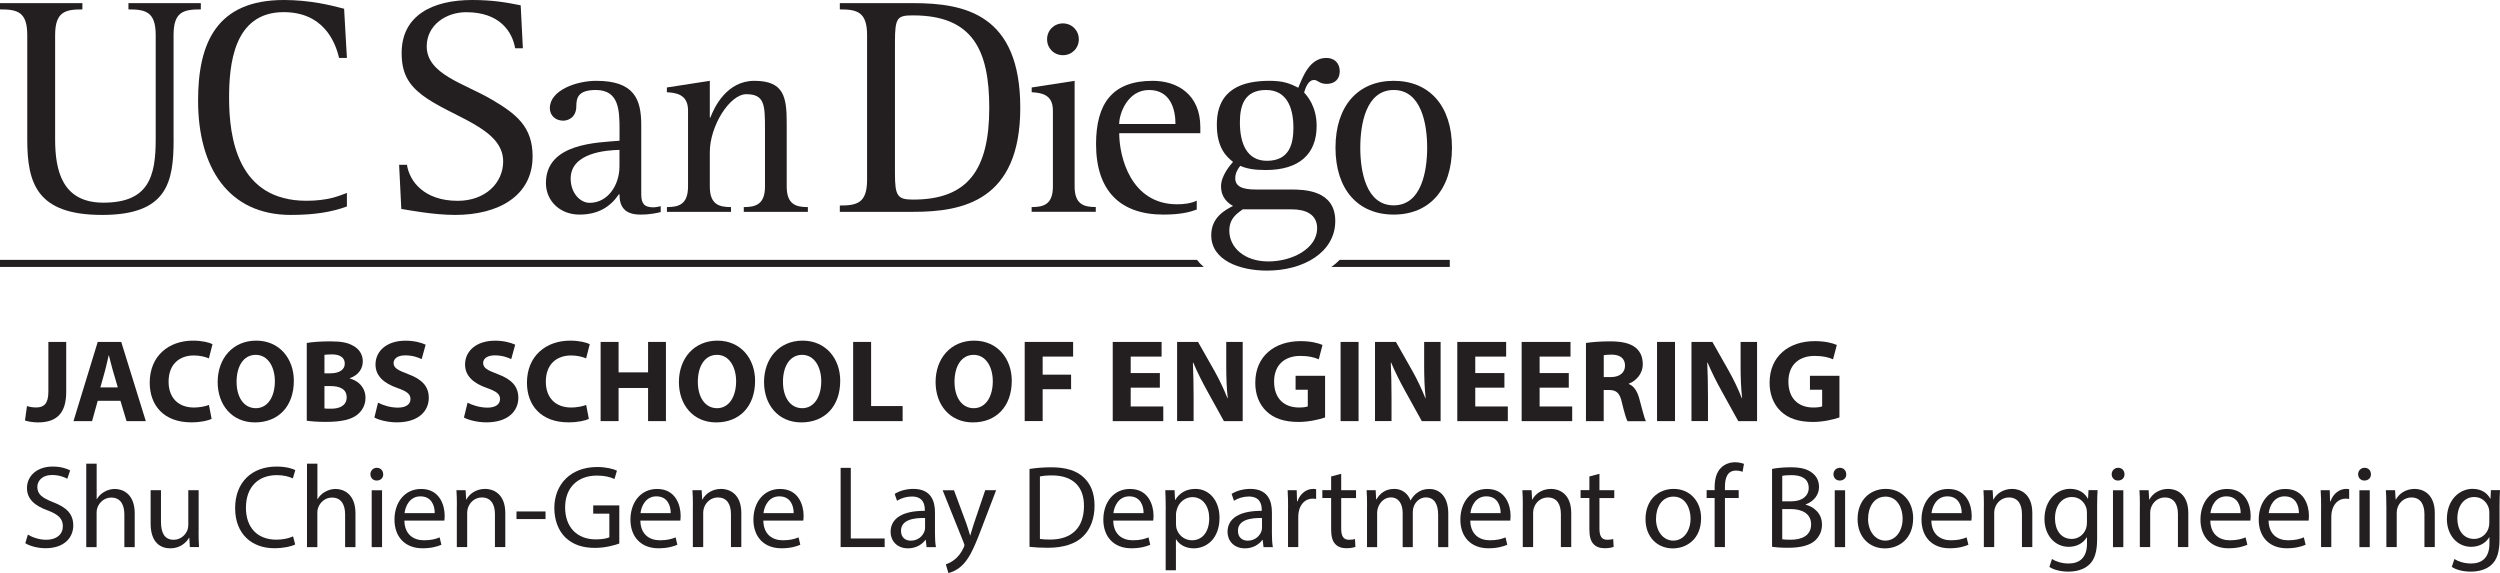 <?xml version="1.0" encoding="UTF-8"?><svg id="Layer_1" xmlns="http://www.w3.org/2000/svg" viewBox="0 0 446.67 102.39"><g><path d="M31.02,24.91c0,7.67-1.12,13.49-12.77,13.49s-13.38-5.6-13.38-13.49V6.27C4.87,2.07,3.08,1.68,0,1.68V.56H14.72V1.68c-3.02,0-4.87,.39-4.87,4.59V24.91c0,5.71,1.35,11.3,8.62,11.3,8.07,0,9.35-4.64,9.35-11.3V6.27c0-4.2-1.84-4.59-4.87-4.59V.56h12.93V1.68c-3.08,0-4.87,.39-4.87,4.59V24.91Z" fill="#231f20"/><path d="M61.98,36.89c-2.74,1.01-5.88,1.51-10.02,1.51-11.19,0-16.57-8.51-16.57-20.43,0-10.36,3.35-17.97,15.34-17.97,4.48,0,8.29,.9,10.75,1.56l.5,8.79h-1.4c-.73-3.14-2.96-8.18-9.91-8.18-9.01,0-9.74,9.57-9.74,15.34,0,7.22,1.57,18.36,13.83,18.36,3.75,0,5.77-.84,7.22-1.4v2.41Z" fill="#231f20"/><path d="M92.04,8.62c-.51-2.96-2.75-6.44-8.74-6.44-3.75,0-7.06,2.41-7.06,6.1,0,4.98,6.67,6.61,11.54,9.46,4.42,2.58,7.38,4.87,7.38,10.19,0,7.11-6.16,10.47-13.83,10.47-3.81,0-8.22-.84-9.63-1.07l-.39-7.89h1.4c.45,2.97,3.08,6.44,9.07,6.44,4.93,0,8.12-3.19,8.12-7.05,0-6.04-9.29-7.89-14.5-11.87-2.46-1.9-3.64-3.92-3.64-7.5,0-6.72,5.54-9.46,12.59-9.46,3.76,0,6.16,.45,8.68,.95l.39,7.67h-1.4Z" fill="#231f20"/><path d="M118.05,37.89c-.6,.15-1.84,.45-3.63,.45-2.89,0-3.74-1.49-3.74-3.63h-.1c-1.53,2.24-3.68,3.63-7.07,3.63s-5.97-2.39-5.97-5.63c0-7.22,9.36-7.22,13.15-7.57v-1.89c0-3.49-.05-7.17-4.23-7.17-3.09,0-3.49,1.3-3.49,2.89,0,2.04-1.49,2.59-2.34,2.59-1.35,0-2.39-.9-2.39-2.24,0-3.24,4.83-4.88,8.27-4.88,6.82,0,8.06,3.28,8.06,7.91v12.35c0,1.74,.6,2.34,2.14,2.34,.45,0,.9-.1,1.34-.2v1.04Zm-7.37-11.11c-2.34,.05-8.72,.5-8.72,5.13,0,2.59,1.7,4.33,3.39,4.33,3.24,0,5.33-3.14,5.33-6.52v-2.94Z" fill="#231f20"/><path d="M119.15,37c2.09,0,3.78-.45,3.78-3.68v-13.6c0-2.99-2.34-3.14-3.78-3.24v-.85l7.67-1.19v6.57h.1c.69-1.84,2.93-6.57,7.86-6.57,5.28,0,5.78,2.88,5.78,7.52v11.36c0,3.24,1.69,3.68,3.78,3.68v.85h-11.45v-.85c2.09,0,3.79-.45,3.79-3.68v-10.26c0-4.28-.05-6.23-3.34-6.23-2.93,0-6.52,5.62-6.52,10.36v6.13c0,3.24,1.69,3.68,3.79,3.68v.85h-11.45v-.85Z" fill="#231f20"/><path d="M150.05,36.72c3.03,0,4.87-.39,4.87-4.59V6.27c0-4.2-1.85-4.59-4.87-4.59V.56h13.1c9.29,0,19.14,2.02,19.14,18.7s-10.35,18.59-19.14,18.59h-13.1v-1.12Zm9.85-5.76c0,4.08,.45,4.7,3.25,4.7,9.63,0,13.6-5.15,13.6-16.4,0-10.3-2.96-16.51-13.6-16.51-2.8,0-3.25,.34-3.25,4.7V30.96Z" fill="#231f20"/><path d="M184.33,37c2.1,0,3.79-.45,3.79-3.68v-13.6c0-2.99-2.29-3.14-3.79-3.24v-.85l7.67-1.19v18.87c0,3.24,1.69,3.68,3.78,3.68v.85h-11.46v-.85Zm2.75-29.98c0-1.59,1.24-2.84,2.83-2.84s2.84,1.24,2.84,2.84-1.24,2.84-2.84,2.84-2.83-1.24-2.83-2.84Z" fill="#231f20"/><path d="M213.81,37.44c-1.2,.45-2.89,.9-5.93,.9-7.72,0-12.05-4.23-12.05-12.6,0-7.27,2.94-11.3,10.11-11.3,4.48,0,8.52,2.49,8.52,8.26v1.1h-14.49c0,4.18,2.04,12.7,10.36,12.7,1.14,0,2.49-.15,3.49-.65v1.59Zm-3.79-15.29c0-2.64-.9-6.07-4.73-6.07s-5.33,4.23-5.33,6.07h10.06Z" fill="#231f20"/><path d="M230.65,33.86c2.38,0,7.92,.1,7.92,5.63s-5.58,8.86-12.2,8.86c-4.88,0-9.96-1.84-9.96-6.32,0-3.09,2.29-4.43,3.89-5.23-.85-.49-2.14-1.44-2.14-3.53,0-1.84,1.59-3.73,2.14-4.34-1.15-.94-2.89-2.44-2.89-6.67,0-6.42,4.68-7.82,9.41-7.82,2.29,0,3.54,.4,5.14,1.24,.79-1.89,1.98-5.33,5.02-5.33,1.4,0,2.39,.9,2.39,2.39,0,1.35-.85,2.25-2.34,2.25-1.29,0-1.59-.7-2.24-.7-1.09,0-1.54,1.45-1.79,2.24,.59,.65,2.24,2.49,2.24,5.98,0,5.03-3.13,7.87-9.11,7.87-1.99,0-3.44-.25-4.53-.75-.31,.4-.9,1.14-.9,2.24,0,1.99,2.49,1.99,4.08,1.99h5.88Zm-8.62,3.54c-1,.75-2.39,1.59-2.39,3.83,0,2.94,2.63,5.48,6.97,5.48s8.72-2.34,8.72-5.92c0-2.54-2.09-3.39-4.58-3.39h-8.71Zm4.33-8.67c4.18,0,4.73-3.28,4.73-5.93,0-3.73-1.29-6.72-4.88-6.72-3.94,0-4.68,2.89-4.68,5.78,0,3.78,1.24,6.87,4.83,6.87Z" fill="#231f20"/><path d="M238.61,26.39c0-7.47,4.03-11.95,10.4-11.95s10.41,4.48,10.41,11.95-4.03,11.95-10.41,11.95-10.4-4.48-10.4-11.95Zm10.4,10.3c4.98,0,5.98-6.17,5.98-10.3s-1-10.31-5.98-10.31-5.97,6.17-5.97,10.31,.99,10.3,5.97,10.3Z" fill="#231f20"/><g id="line"><path d="M213.86,46.43H0v1.26H215.07c-.46-.39-.86-.81-1.21-1.26Z" fill="#231f20"/><path d="M259.03,46.43h-19.67c-.45,.46-.94,.88-1.48,1.26h21.15v-1.26Z" fill="#231f20"/></g></g><g><path d="M8.64,61.09h3.19v8.94c0,4.03-1.93,5.44-5.04,5.44-.73,0-1.7-.12-2.33-.34l.36-2.58c.44,.15,1.01,.25,1.64,.25,1.34,0,2.18-.61,2.18-2.81v-8.9Z" fill="#231f20"/><path d="M17.46,71.61l-1.01,3.63h-3.32l4.33-14.15h4.2l4.39,14.15h-3.44l-1.09-3.63h-4.05Zm3.59-2.39l-.88-3c-.25-.84-.5-1.89-.71-2.73h-.04c-.21,.84-.42,1.91-.65,2.73l-.84,3h3.13Z" fill="#231f20"/><path d="M37.79,74.85c-.59,.29-1.91,.61-3.63,.61-4.89,0-7.41-3.04-7.41-7.08,0-4.83,3.44-7.52,7.73-7.52,1.66,0,2.92,.34,3.49,.63l-.65,2.54c-.65-.27-1.55-.52-2.69-.52-2.54,0-4.51,1.53-4.51,4.68,0,2.83,1.68,4.62,4.54,4.62,.97,0,2.04-.21,2.67-.46l.48,2.5Z" fill="#231f20"/><path d="M52.5,68.02c0,4.64-2.81,7.45-6.95,7.45s-6.66-3.17-6.66-7.2c0-4.24,2.71-7.41,6.89-7.41s6.72,3.25,6.72,7.16Zm-10.23,.19c0,2.77,1.3,4.72,3.44,4.72s3.4-2.06,3.4-4.81c0-2.54-1.22-4.72-3.42-4.72s-3.42,2.06-3.42,4.81Z" fill="#231f20"/><path d="M54.8,61.28c.84-.17,2.54-.29,4.14-.29,1.95,0,3.15,.19,4.18,.8,.99,.53,1.7,1.49,1.7,2.77s-.73,2.44-2.33,3.02v.04c1.62,.44,2.81,1.66,2.81,3.48,0,1.28-.59,2.29-1.47,3-1.03,.82-2.75,1.28-5.56,1.28-1.57,0-2.75-.1-3.46-.21v-13.9Zm3.17,5.42h1.05c1.68,0,2.58-.69,2.58-1.74s-.82-1.64-2.27-1.64c-.69,0-1.09,.04-1.36,.08v3.3Zm0,6.28c.31,.04,.69,.04,1.24,.04,1.45,0,2.73-.55,2.73-2.04s-1.28-2-2.88-2h-1.09v3.99Z" fill="#231f20"/><path d="M67.54,71.95c.86,.44,2.18,.88,3.55,.88,1.47,0,2.25-.61,2.25-1.53s-.67-1.39-2.37-1.99c-2.35-.82-3.88-2.12-3.88-4.18,0-2.42,2.02-4.26,5.35-4.26,1.6,0,2.77,.34,3.61,.71l-.71,2.58c-.57-.27-1.57-.67-2.96-.67s-2.06,.63-2.06,1.37c0,.9,.8,1.3,2.62,1.99,2.5,.92,3.67,2.23,3.67,4.22,0,2.37-1.83,4.39-5.71,4.39-1.62,0-3.21-.42-4.01-.86l.65-2.65Z" fill="#231f20"/><path d="M83.54,71.95c.86,.44,2.18,.88,3.55,.88,1.47,0,2.25-.61,2.25-1.53s-.67-1.39-2.37-1.99c-2.35-.82-3.88-2.12-3.88-4.18,0-2.42,2.02-4.26,5.35-4.26,1.6,0,2.77,.34,3.61,.71l-.71,2.58c-.57-.27-1.57-.67-2.96-.67s-2.06,.63-2.06,1.37c0,.9,.8,1.3,2.62,1.99,2.5,.92,3.67,2.23,3.67,4.22,0,2.37-1.83,4.39-5.71,4.39-1.62,0-3.21-.42-4.01-.86l.65-2.65Z" fill="#231f20"/><path d="M105.19,74.85c-.59,.29-1.91,.61-3.63,.61-4.89,0-7.41-3.04-7.41-7.08,0-4.83,3.44-7.52,7.73-7.52,1.66,0,2.92,.34,3.49,.63l-.65,2.54c-.65-.27-1.55-.52-2.69-.52-2.54,0-4.51,1.53-4.51,4.68,0,2.83,1.68,4.62,4.54,4.62,.97,0,2.04-.21,2.67-.46l.48,2.5Z" fill="#231f20"/><path d="M110.52,61.09v5.44h5.27v-5.44h3.19v14.15h-3.19v-5.92h-5.27v5.92h-3.21v-14.15h3.21Z" fill="#231f20"/><path d="M134.91,68.02c0,4.64-2.81,7.45-6.95,7.45s-6.66-3.17-6.66-7.2c0-4.24,2.71-7.41,6.89-7.41s6.72,3.25,6.72,7.16Zm-10.23,.19c0,2.77,1.3,4.72,3.44,4.72s3.4-2.06,3.4-4.81c0-2.54-1.22-4.72-3.42-4.72s-3.42,2.06-3.42,4.81Z" fill="#231f20"/><path d="M150.12,68.02c0,4.64-2.81,7.45-6.95,7.45s-6.66-3.17-6.66-7.2c0-4.24,2.71-7.41,6.89-7.41s6.72,3.25,6.72,7.16Zm-10.23,.19c0,2.77,1.3,4.72,3.44,4.72s3.4-2.06,3.4-4.81c0-2.54-1.22-4.72-3.42-4.72s-3.42,2.06-3.42,4.81Z" fill="#231f20"/><path d="M152.43,61.09h3.21v11.46h5.63v2.69h-8.84v-14.15Z" fill="#231f20"/><path d="M180.77,68.02c0,4.64-2.81,7.45-6.95,7.45s-6.66-3.17-6.66-7.2c0-4.24,2.71-7.41,6.89-7.41s6.72,3.25,6.72,7.16Zm-10.23,.19c0,2.77,1.3,4.72,3.44,4.72s3.4-2.06,3.4-4.81c0-2.54-1.22-4.72-3.42-4.72s-3.42,2.06-3.42,4.81Z" fill="#231f20"/><path d="M183.08,61.09h8.65v2.62h-5.44v3.23h5.08v2.6h-5.08v5.69h-3.21v-14.15Z" fill="#231f20"/><path d="M207.23,69.26h-5.21v3.36h5.82v2.62h-9.03v-14.15h8.73v2.62h-5.52v2.94h5.21v2.6Z" fill="#231f20"/><path d="M210.31,75.24v-14.15h3.74l2.94,5.19c.84,1.49,1.68,3.25,2.31,4.85h.06c-.21-1.87-.27-3.78-.27-5.9v-4.14h2.94v14.15h-3.36l-3.02-5.46c-.84-1.51-1.76-3.34-2.46-5l-.06,.02c.08,1.87,.13,3.86,.13,6.17v4.26h-2.94Z" fill="#231f20"/><path d="M236.74,74.59c-.99,.34-2.86,.8-4.72,.8-2.58,0-4.45-.65-5.75-1.91-1.3-1.22-2.02-3.07-1.99-5.14,.02-4.7,3.44-7.39,8.08-7.39,1.83,0,3.23,.36,3.93,.69l-.67,2.56c-.78-.34-1.74-.61-3.3-.61-2.67,0-4.68,1.51-4.68,4.58s1.83,4.64,4.45,4.64c.73,0,1.32-.08,1.57-.21v-2.96h-2.18v-2.5h5.27v7.45Z" fill="#231f20"/><path d="M242.73,61.09v14.15h-3.21v-14.15h3.21Z" fill="#231f20"/><path d="M245.67,75.24v-14.15h3.74l2.94,5.19c.84,1.49,1.68,3.25,2.31,4.85h.06c-.21-1.87-.27-3.78-.27-5.9v-4.14h2.94v14.15h-3.36l-3.02-5.46c-.84-1.51-1.76-3.34-2.46-5l-.06,.02c.08,1.87,.13,3.86,.13,6.17v4.26h-2.94Z" fill="#231f20"/><path d="M268.79,69.26h-5.21v3.36h5.82v2.62h-9.03v-14.15h8.73v2.62h-5.52v2.94h5.21v2.6Z" fill="#231f20"/><path d="M280.29,69.26h-5.21v3.36h5.82v2.62h-9.03v-14.15h8.73v2.62h-5.52v2.94h5.21v2.6Z" fill="#231f20"/><path d="M283.37,61.28c1.03-.17,2.56-.29,4.26-.29,2.1,0,3.57,.31,4.58,1.11,.84,.67,1.3,1.66,1.3,2.96,0,1.81-1.28,3.04-2.5,3.49v.06c.99,.4,1.53,1.34,1.89,2.65,.44,1.6,.88,3.44,1.16,3.99h-3.28c-.23-.4-.57-1.55-.99-3.3-.38-1.76-.99-2.25-2.29-2.27h-.97v5.56h-3.17v-13.96Zm3.17,6.09h1.26c1.6,0,2.54-.8,2.54-2.04,0-1.3-.88-1.95-2.35-1.97-.78,0-1.22,.06-1.45,.1v3.91Z" fill="#231f20"/><path d="M299.27,61.09v14.15h-3.21v-14.15h3.21Z" fill="#231f20"/><path d="M302.21,75.24v-14.15h3.74l2.94,5.19c.84,1.49,1.68,3.25,2.31,4.85h.06c-.21-1.87-.27-3.78-.27-5.9v-4.14h2.94v14.15h-3.36l-3.02-5.46c-.84-1.51-1.76-3.34-2.46-5l-.06,.02c.08,1.87,.13,3.86,.13,6.17v4.26h-2.94Z" fill="#231f20"/><path d="M328.64,74.59c-.99,.34-2.86,.8-4.72,.8-2.58,0-4.45-.65-5.75-1.91-1.3-1.22-2.02-3.07-2-5.14,.02-4.7,3.44-7.39,8.08-7.39,1.83,0,3.23,.36,3.93,.69l-.67,2.56c-.78-.34-1.74-.61-3.3-.61-2.67,0-4.68,1.51-4.68,4.58s1.83,4.64,4.45,4.64c.74,0,1.32-.08,1.58-.21v-2.96h-2.18v-2.5h5.27v7.45Z" fill="#231f20"/><path d="M4.99,95.52c.82,.5,2.02,.92,3.28,.92,1.87,0,2.96-.99,2.96-2.42,0-1.32-.76-2.08-2.67-2.81-2.31-.82-3.74-2.02-3.74-4.01,0-2.2,1.83-3.84,4.58-3.84,1.45,0,2.5,.34,3.13,.69l-.5,1.49c-.46-.25-1.41-.67-2.69-.67-1.93,0-2.67,1.16-2.67,2.12,0,1.32,.86,1.97,2.81,2.73,2.39,.92,3.61,2.08,3.61,4.16,0,2.18-1.62,4.07-4.96,4.07-1.36,0-2.86-.4-3.61-.9l.46-1.53Z" fill="#231f20"/><path d="M15.42,82.84h1.85v6.34h.04c.29-.53,.76-.99,1.32-1.3,.55-.32,1.2-.52,1.89-.52,1.36,0,3.55,.84,3.55,4.35v6.05h-1.85v-5.84c0-1.64-.61-3.02-2.35-3.02-1.2,0-2.14,.84-2.48,1.85-.1,.25-.13,.52-.13,.88v6.13h-1.85v-14.91Z" fill="#231f20"/><path d="M35.48,94.97c0,1.05,.02,1.97,.08,2.77h-1.64l-.1-1.66h-.04c-.48,.82-1.55,1.89-3.36,1.89-1.6,0-3.51-.88-3.51-4.45v-5.94h1.85v5.63c0,1.93,.59,3.23,2.27,3.23,1.24,0,2.1-.86,2.44-1.68,.1-.27,.17-.61,.17-.94v-6.24h1.85v7.39Z" fill="#231f20"/><path d="M52.74,97.28c-.67,.34-2.02,.67-3.74,.67-3.99,0-6.99-2.52-6.99-7.16s3-7.43,7.39-7.43c1.76,0,2.88,.38,3.36,.63l-.44,1.49c-.69-.34-1.68-.59-2.86-.59-3.32,0-5.52,2.12-5.52,5.84,0,3.46,1.99,5.69,5.44,5.69,1.11,0,2.25-.23,2.98-.59l.38,1.45Z" fill="#231f20"/><path d="M54.86,82.84h1.85v6.34h.04c.29-.53,.76-.99,1.32-1.3,.55-.32,1.2-.52,1.89-.52,1.36,0,3.55,.84,3.55,4.35v6.05h-1.85v-5.84c0-1.64-.61-3.02-2.35-3.02-1.2,0-2.14,.84-2.48,1.85-.1,.25-.13,.52-.13,.88v6.13h-1.85v-14.91Z" fill="#231f20"/><path d="M68.47,84.73c.02,.63-.44,1.13-1.18,1.13-.65,0-1.11-.5-1.11-1.13s.48-1.15,1.15-1.15,1.13,.5,1.13,1.15Zm-2.06,13.02v-10.16h1.85v10.16h-1.85Z" fill="#231f20"/><path d="M72.25,93c.04,2.5,1.64,3.53,3.49,3.53,1.32,0,2.12-.23,2.81-.52l.31,1.32c-.65,.29-1.76,.63-3.38,.63-3.13,0-5-2.06-5-5.12s1.81-5.48,4.77-5.48c3.32,0,4.2,2.92,4.2,4.79,0,.38-.04,.67-.06,.86h-7.14Zm5.42-1.32c.02-1.18-.48-3-2.56-3-1.87,0-2.69,1.72-2.83,3h5.4Z" fill="#231f20"/><path d="M81.63,90.33c0-1.05-.02-1.91-.08-2.75h1.64l.1,1.68h.04c.5-.97,1.68-1.91,3.36-1.91,1.41,0,3.59,.84,3.59,4.32v6.07h-1.85v-5.86c0-1.64-.61-3-2.35-3-1.22,0-2.16,.86-2.48,1.89-.08,.23-.13,.55-.13,.86v6.11h-1.85v-7.41Z" fill="#231f20"/><path d="M97.47,91.38v1.36h-5.19v-1.36h5.19Z" fill="#231f20"/><path d="M110.65,97.11c-.82,.29-2.44,.78-4.35,.78-2.14,0-3.91-.54-5.29-1.87-1.22-1.18-1.97-3.07-1.97-5.27,.02-4.22,2.92-7.31,7.66-7.31,1.64,0,2.92,.36,3.53,.65l-.44,1.49c-.76-.34-1.7-.61-3.13-.61-3.44,0-5.69,2.14-5.69,5.69s2.16,5.71,5.46,5.71c1.2,0,2.02-.17,2.44-.38v-4.22h-2.88v-1.47h4.66v6.8Z" fill="#231f20"/><path d="M114.41,93c.04,2.5,1.64,3.53,3.49,3.53,1.32,0,2.12-.23,2.81-.52l.31,1.32c-.65,.29-1.76,.63-3.38,.63-3.13,0-5-2.06-5-5.12s1.81-5.48,4.77-5.48c3.32,0,4.2,2.92,4.2,4.79,0,.38-.04,.67-.06,.86h-7.14Zm5.42-1.32c.02-1.18-.48-3-2.56-3-1.87,0-2.69,1.72-2.83,3h5.4Z" fill="#231f20"/><path d="M123.8,90.33c0-1.05-.02-1.91-.08-2.75h1.64l.1,1.68h.04c.5-.97,1.68-1.91,3.36-1.91,1.41,0,3.59,.84,3.59,4.32v6.07h-1.85v-5.86c0-1.64-.61-3-2.35-3-1.22,0-2.16,.86-2.48,1.89-.08,.23-.13,.55-.13,.86v6.11h-1.85v-7.41Z" fill="#231f20"/><path d="M136.38,93c.04,2.5,1.64,3.53,3.49,3.53,1.32,0,2.12-.23,2.81-.52l.31,1.32c-.65,.29-1.76,.63-3.38,.63-3.13,0-5-2.06-5-5.12s1.81-5.48,4.77-5.48c3.32,0,4.2,2.92,4.2,4.79,0,.38-.04,.67-.06,.86h-7.14Zm5.42-1.32c.02-1.18-.48-3-2.56-3-1.87,0-2.69,1.72-2.83,3h5.4Z" fill="#231f20"/><path d="M150.18,83.59h1.83v12.62h6.05v1.53h-7.87v-14.15Z" fill="#231f20"/><path d="M165.55,97.74l-.15-1.28h-.06c-.57,.8-1.66,1.51-3.11,1.51-2.06,0-3.11-1.45-3.11-2.92,0-2.46,2.18-3.8,6.11-3.78v-.21c0-.84-.23-2.35-2.31-2.35-.94,0-1.93,.29-2.65,.76l-.42-1.22c.84-.55,2.06-.9,3.34-.9,3.11,0,3.86,2.12,3.86,4.16v3.8c0,.88,.04,1.74,.17,2.44h-1.68Zm-.27-5.19c-2.02-.04-4.3,.31-4.3,2.29,0,1.2,.8,1.76,1.74,1.76,1.32,0,2.16-.84,2.46-1.7,.06-.19,.1-.4,.1-.59v-1.76Z" fill="#231f20"/><path d="M170.44,87.58l2.23,6c.23,.67,.48,1.47,.65,2.08h.04c.19-.61,.4-1.39,.65-2.12l2.02-5.96h1.95l-2.77,7.24c-1.32,3.48-2.23,5.27-3.49,6.36-.9,.8-1.81,1.11-2.27,1.2l-.46-1.55c.46-.15,1.07-.44,1.62-.9,.5-.4,1.13-1.11,1.55-2.06,.08-.19,.15-.34,.15-.44s-.04-.25-.13-.48l-3.76-9.36h2.02Z" fill="#231f20"/><path d="M183.96,83.78c1.11-.17,2.44-.29,3.88-.29,2.62,0,4.49,.61,5.73,1.76,1.26,1.15,1.99,2.79,1.99,5.08s-.71,4.2-2.04,5.5c-1.32,1.32-3.51,2.04-6.26,2.04-1.3,0-2.39-.06-3.32-.17v-13.92Zm1.83,12.51c.46,.08,1.13,.11,1.85,.11,3.91,0,6.03-2.18,6.03-6,.02-3.34-1.87-5.46-5.73-5.46-.94,0-1.66,.08-2.14,.19v11.17Z" fill="#231f20"/><path d="M198.9,93c.04,2.5,1.64,3.53,3.49,3.53,1.32,0,2.12-.23,2.81-.52l.31,1.32c-.65,.29-1.76,.63-3.38,.63-3.13,0-5-2.06-5-5.12s1.81-5.48,4.77-5.48c3.32,0,4.2,2.92,4.2,4.79,0,.38-.04,.67-.06,.86h-7.14Zm5.42-1.32c.02-1.18-.48-3-2.56-3-1.87,0-2.69,1.72-2.83,3h5.4Z" fill="#231f20"/><path d="M208.28,90.9c0-1.3-.04-2.35-.08-3.32h1.66l.08,1.74h.04c.76-1.24,1.95-1.97,3.61-1.97,2.46,0,4.3,2.08,4.3,5.16,0,3.65-2.23,5.46-4.62,5.46-1.34,0-2.52-.59-3.13-1.6h-.04v5.52h-1.83v-11Zm1.83,2.71c0,.27,.04,.53,.08,.76,.34,1.28,1.45,2.16,2.77,2.16,1.95,0,3.09-1.6,3.09-3.93,0-2.04-1.07-3.78-3.02-3.78-1.26,0-2.44,.9-2.79,2.29-.06,.23-.13,.5-.13,.76v1.74Z" fill="#231f20"/><path d="M225.75,97.74l-.15-1.28h-.06c-.57,.8-1.66,1.51-3.11,1.51-2.06,0-3.11-1.45-3.11-2.92,0-2.46,2.18-3.8,6.11-3.78v-.21c0-.84-.23-2.35-2.31-2.35-.94,0-1.93,.29-2.65,.76l-.42-1.22c.84-.55,2.06-.9,3.34-.9,3.11,0,3.86,2.12,3.86,4.16v3.8c0,.88,.04,1.74,.17,2.44h-1.68Zm-.27-5.19c-2.02-.04-4.3,.31-4.3,2.29,0,1.2,.8,1.76,1.74,1.76,1.32,0,2.16-.84,2.46-1.7,.06-.19,.1-.4,.1-.59v-1.76Z" fill="#231f20"/><path d="M230.14,90.75c0-1.2-.02-2.22-.08-3.17h1.62l.06,1.99h.08c.46-1.36,1.57-2.22,2.81-2.22,.21,0,.36,.02,.52,.06v1.74c-.19-.04-.38-.06-.63-.06-1.3,0-2.23,.99-2.48,2.37-.04,.25-.08,.54-.08,.86v5.42h-1.83v-6.99Z" fill="#231f20"/><path d="M239.63,84.66v2.92h2.65v1.41h-2.65v5.48c0,1.26,.36,1.97,1.39,1.97,.48,0,.84-.06,1.07-.13l.08,1.39c-.36,.15-.92,.25-1.64,.25-.86,0-1.55-.27-1.99-.78-.52-.55-.71-1.45-.71-2.65v-5.54h-1.57v-1.41h1.57v-2.44l1.81-.48Z" fill="#231f20"/><path d="M244.25,90.33c0-1.05-.02-1.91-.08-2.75h1.62l.08,1.64h.06c.57-.97,1.51-1.87,3.19-1.87,1.39,0,2.44,.84,2.88,2.04h.04c.31-.57,.71-1.01,1.13-1.32,.61-.46,1.28-.71,2.25-.71,1.34,0,3.34,.88,3.34,4.41v5.98h-1.81v-5.75c0-1.95-.71-3.13-2.2-3.13-1.05,0-1.87,.78-2.18,1.68-.08,.25-.15,.59-.15,.92v6.28h-1.81v-6.09c0-1.62-.71-2.79-2.12-2.79-1.15,0-1.99,.92-2.29,1.85-.1,.27-.15,.59-.15,.9v6.13h-1.81v-7.41Z" fill="#231f20"/><path d="M262.69,93c.04,2.5,1.64,3.53,3.49,3.53,1.32,0,2.12-.23,2.81-.52l.31,1.32c-.65,.29-1.76,.63-3.38,.63-3.13,0-5-2.06-5-5.12s1.81-5.48,4.77-5.48c3.32,0,4.2,2.92,4.2,4.79,0,.38-.04,.67-.06,.86h-7.14Zm5.42-1.32c.02-1.18-.48-3-2.56-3-1.87,0-2.69,1.72-2.83,3h5.4Z" fill="#231f20"/><path d="M272.08,90.33c0-1.05-.02-1.91-.08-2.75h1.64l.1,1.68h.04c.5-.97,1.68-1.91,3.36-1.91,1.41,0,3.59,.84,3.59,4.32v6.07h-1.85v-5.86c0-1.64-.61-3-2.35-3-1.22,0-2.16,.86-2.48,1.89-.08,.23-.13,.55-.13,.86v6.11h-1.85v-7.41Z" fill="#231f20"/><path d="M285.77,84.66v2.92h2.65v1.41h-2.65v5.48c0,1.26,.36,1.97,1.39,1.97,.48,0,.84-.06,1.07-.13l.08,1.39c-.36,.15-.92,.25-1.64,.25-.86,0-1.55-.27-1.99-.78-.52-.55-.71-1.45-.71-2.65v-5.54h-1.57v-1.41h1.57v-2.44l1.81-.48Z" fill="#231f20"/><path d="M303.93,92.58c0,3.76-2.6,5.4-5.06,5.4-2.75,0-4.87-2.02-4.87-5.23,0-3.4,2.23-5.4,5.04-5.4s4.89,2.12,4.89,5.23Zm-8.06,.1c0,2.23,1.28,3.91,3.09,3.91s3.09-1.66,3.09-3.95c0-1.72-.86-3.91-3.04-3.91s-3.13,2.02-3.13,3.95Z" fill="#231f20"/><path d="M306.35,97.74v-8.76h-1.43v-1.41h1.43v-.48c0-1.43,.31-2.73,1.18-3.55,.69-.67,1.62-.95,2.48-.95,.65,0,1.22,.15,1.58,.29l-.25,1.43c-.27-.13-.65-.23-1.18-.23-1.58,0-1.97,1.39-1.97,2.94v.55h2.46v1.41h-2.46v8.76h-1.83Z" fill="#231f20"/><path d="M316.6,83.78c.8-.17,2.06-.29,3.34-.29,1.83,0,3,.31,3.88,1.03,.73,.55,1.18,1.39,1.18,2.5,0,1.36-.9,2.56-2.39,3.11v.04c1.34,.34,2.92,1.45,2.92,3.55,0,1.22-.48,2.14-1.2,2.83-.99,.9-2.58,1.32-4.89,1.32-1.26,0-2.22-.08-2.83-.17v-13.92Zm1.83,5.79h1.66c1.93,0,3.07-1.01,3.07-2.37,0-1.66-1.26-2.31-3.11-2.31-.84,0-1.32,.06-1.62,.13v4.56Zm0,6.78c.36,.06,.88,.08,1.53,.08,1.89,0,3.63-.69,3.63-2.75,0-1.93-1.66-2.73-3.65-2.73h-1.51v5.4Z" fill="#231f20"/><path d="M329.87,84.73c.02,.63-.44,1.13-1.18,1.13-.65,0-1.11-.5-1.11-1.13s.48-1.15,1.15-1.15,1.13,.5,1.13,1.15Zm-2.06,13.02v-10.16h1.85v10.16h-1.85Z" fill="#231f20"/><path d="M341.82,92.58c0,3.76-2.6,5.4-5.06,5.4-2.75,0-4.87-2.02-4.87-5.23,0-3.4,2.23-5.4,5.04-5.4s4.89,2.12,4.89,5.23Zm-8.06,.1c0,2.23,1.28,3.91,3.09,3.91s3.09-1.66,3.09-3.95c0-1.72-.86-3.91-3.04-3.91s-3.13,2.02-3.13,3.95Z" fill="#231f20"/><path d="M345.07,93c.04,2.5,1.64,3.53,3.49,3.53,1.32,0,2.12-.23,2.81-.52l.32,1.32c-.65,.29-1.76,.63-3.38,.63-3.13,0-5-2.06-5-5.12s1.81-5.48,4.77-5.48c3.32,0,4.2,2.92,4.2,4.79,0,.38-.04,.67-.06,.86h-7.14Zm5.42-1.32c.02-1.18-.48-3-2.56-3-1.87,0-2.69,1.72-2.83,3h5.4Z" fill="#231f20"/><path d="M354.46,90.33c0-1.05-.02-1.91-.08-2.75h1.64l.1,1.68h.04c.5-.97,1.68-1.91,3.36-1.91,1.41,0,3.59,.84,3.59,4.32v6.07h-1.85v-5.86c0-1.64-.61-3-2.35-3-1.22,0-2.16,.86-2.48,1.89-.08,.23-.13,.55-.13,.86v6.11h-1.85v-7.41Z" fill="#231f20"/><path d="M374.77,87.58c-.04,.73-.08,1.55-.08,2.79v5.9c0,2.33-.46,3.76-1.45,4.64-.99,.92-2.42,1.22-3.7,1.22s-2.56-.29-3.38-.84l.46-1.41c.67,.42,1.72,.8,2.98,.8,1.89,0,3.28-.99,3.28-3.55v-1.13h-.04c-.57,.94-1.66,1.7-3.23,1.7-2.52,0-4.33-2.14-4.33-4.96,0-3.44,2.25-5.4,4.58-5.4,1.76,0,2.73,.92,3.17,1.76h.04l.08-1.53h1.62Zm-1.91,4.01c0-.31-.02-.59-.1-.84-.34-1.07-1.24-1.95-2.58-1.95-1.76,0-3.02,1.49-3.02,3.84,0,1.99,1.01,3.65,3,3.65,1.13,0,2.16-.71,2.56-1.89,.11-.32,.15-.67,.15-.99v-1.83Z" fill="#231f20"/><path d="M379.58,84.73c.02,.63-.44,1.13-1.18,1.13-.65,0-1.11-.5-1.11-1.13s.48-1.15,1.16-1.15,1.13,.5,1.13,1.15Zm-2.06,13.02v-10.16h1.85v10.16h-1.85Z" fill="#231f20"/><path d="M382.33,90.33c0-1.05-.02-1.91-.08-2.75h1.64l.1,1.68h.04c.5-.97,1.68-1.91,3.36-1.91,1.41,0,3.59,.84,3.59,4.32v6.07h-1.85v-5.86c0-1.64-.61-3-2.35-3-1.22,0-2.16,.86-2.48,1.89-.08,.23-.13,.55-.13,.86v6.11h-1.85v-7.41Z" fill="#231f20"/><path d="M394.91,93c.04,2.5,1.64,3.53,3.49,3.53,1.32,0,2.12-.23,2.81-.52l.32,1.32c-.65,.29-1.76,.63-3.38,.63-3.13,0-5-2.06-5-5.12s1.81-5.48,4.77-5.48c3.32,0,4.2,2.92,4.2,4.79,0,.38-.04,.67-.06,.86h-7.14Zm5.42-1.32c.02-1.18-.48-3-2.56-3-1.87,0-2.69,1.72-2.83,3h5.4Z" fill="#231f20"/><path d="M405.32,93c.04,2.5,1.64,3.53,3.49,3.53,1.32,0,2.12-.23,2.81-.52l.32,1.32c-.65,.29-1.76,.63-3.38,.63-3.13,0-5-2.06-5-5.12s1.81-5.48,4.77-5.48c3.32,0,4.2,2.92,4.2,4.79,0,.38-.04,.67-.06,.86h-7.14Zm5.42-1.32c.02-1.18-.48-3-2.56-3-1.87,0-2.69,1.72-2.83,3h5.4Z" fill="#231f20"/><path d="M414.71,90.75c0-1.2-.02-2.22-.08-3.17h1.62l.06,1.99h.08c.46-1.36,1.58-2.22,2.81-2.22,.21,0,.36,.02,.52,.06v1.74c-.19-.04-.38-.06-.63-.06-1.3,0-2.23,.99-2.48,2.37-.04,.25-.08,.54-.08,.86v5.42h-1.83v-6.99Z" fill="#231f20"/><path d="M423.61,84.73c.02,.63-.44,1.13-1.18,1.13-.65,0-1.11-.5-1.11-1.13s.48-1.15,1.16-1.15,1.13,.5,1.13,1.15Zm-2.06,13.02v-10.16h1.85v10.16h-1.85Z" fill="#231f20"/><path d="M426.36,90.33c0-1.05-.02-1.91-.08-2.75h1.64l.11,1.68h.04c.5-.97,1.68-1.91,3.36-1.91,1.41,0,3.59,.84,3.59,4.32v6.07h-1.85v-5.86c0-1.64-.61-3-2.35-3-1.22,0-2.16,.86-2.48,1.89-.08,.23-.12,.55-.12,.86v6.11h-1.85v-7.41Z" fill="#231f20"/><path d="M446.67,87.58c-.04,.73-.08,1.55-.08,2.79v5.9c0,2.33-.46,3.76-1.45,4.64-.99,.92-2.41,1.22-3.7,1.22s-2.56-.29-3.38-.84l.46-1.41c.67,.42,1.72,.8,2.98,.8,1.89,0,3.28-.99,3.28-3.55v-1.13h-.04c-.57,.94-1.66,1.7-3.23,1.7-2.52,0-4.33-2.14-4.33-4.96,0-3.44,2.25-5.4,4.58-5.4,1.76,0,2.73,.92,3.17,1.76h.04l.08-1.53h1.62Zm-1.91,4.01c0-.31-.02-.59-.11-.84-.34-1.07-1.24-1.95-2.58-1.95-1.76,0-3.02,1.49-3.02,3.84,0,1.99,1.01,3.65,3,3.65,1.13,0,2.16-.71,2.56-1.89,.1-.32,.15-.67,.15-.99v-1.83Z" fill="#231f20"/></g></svg>